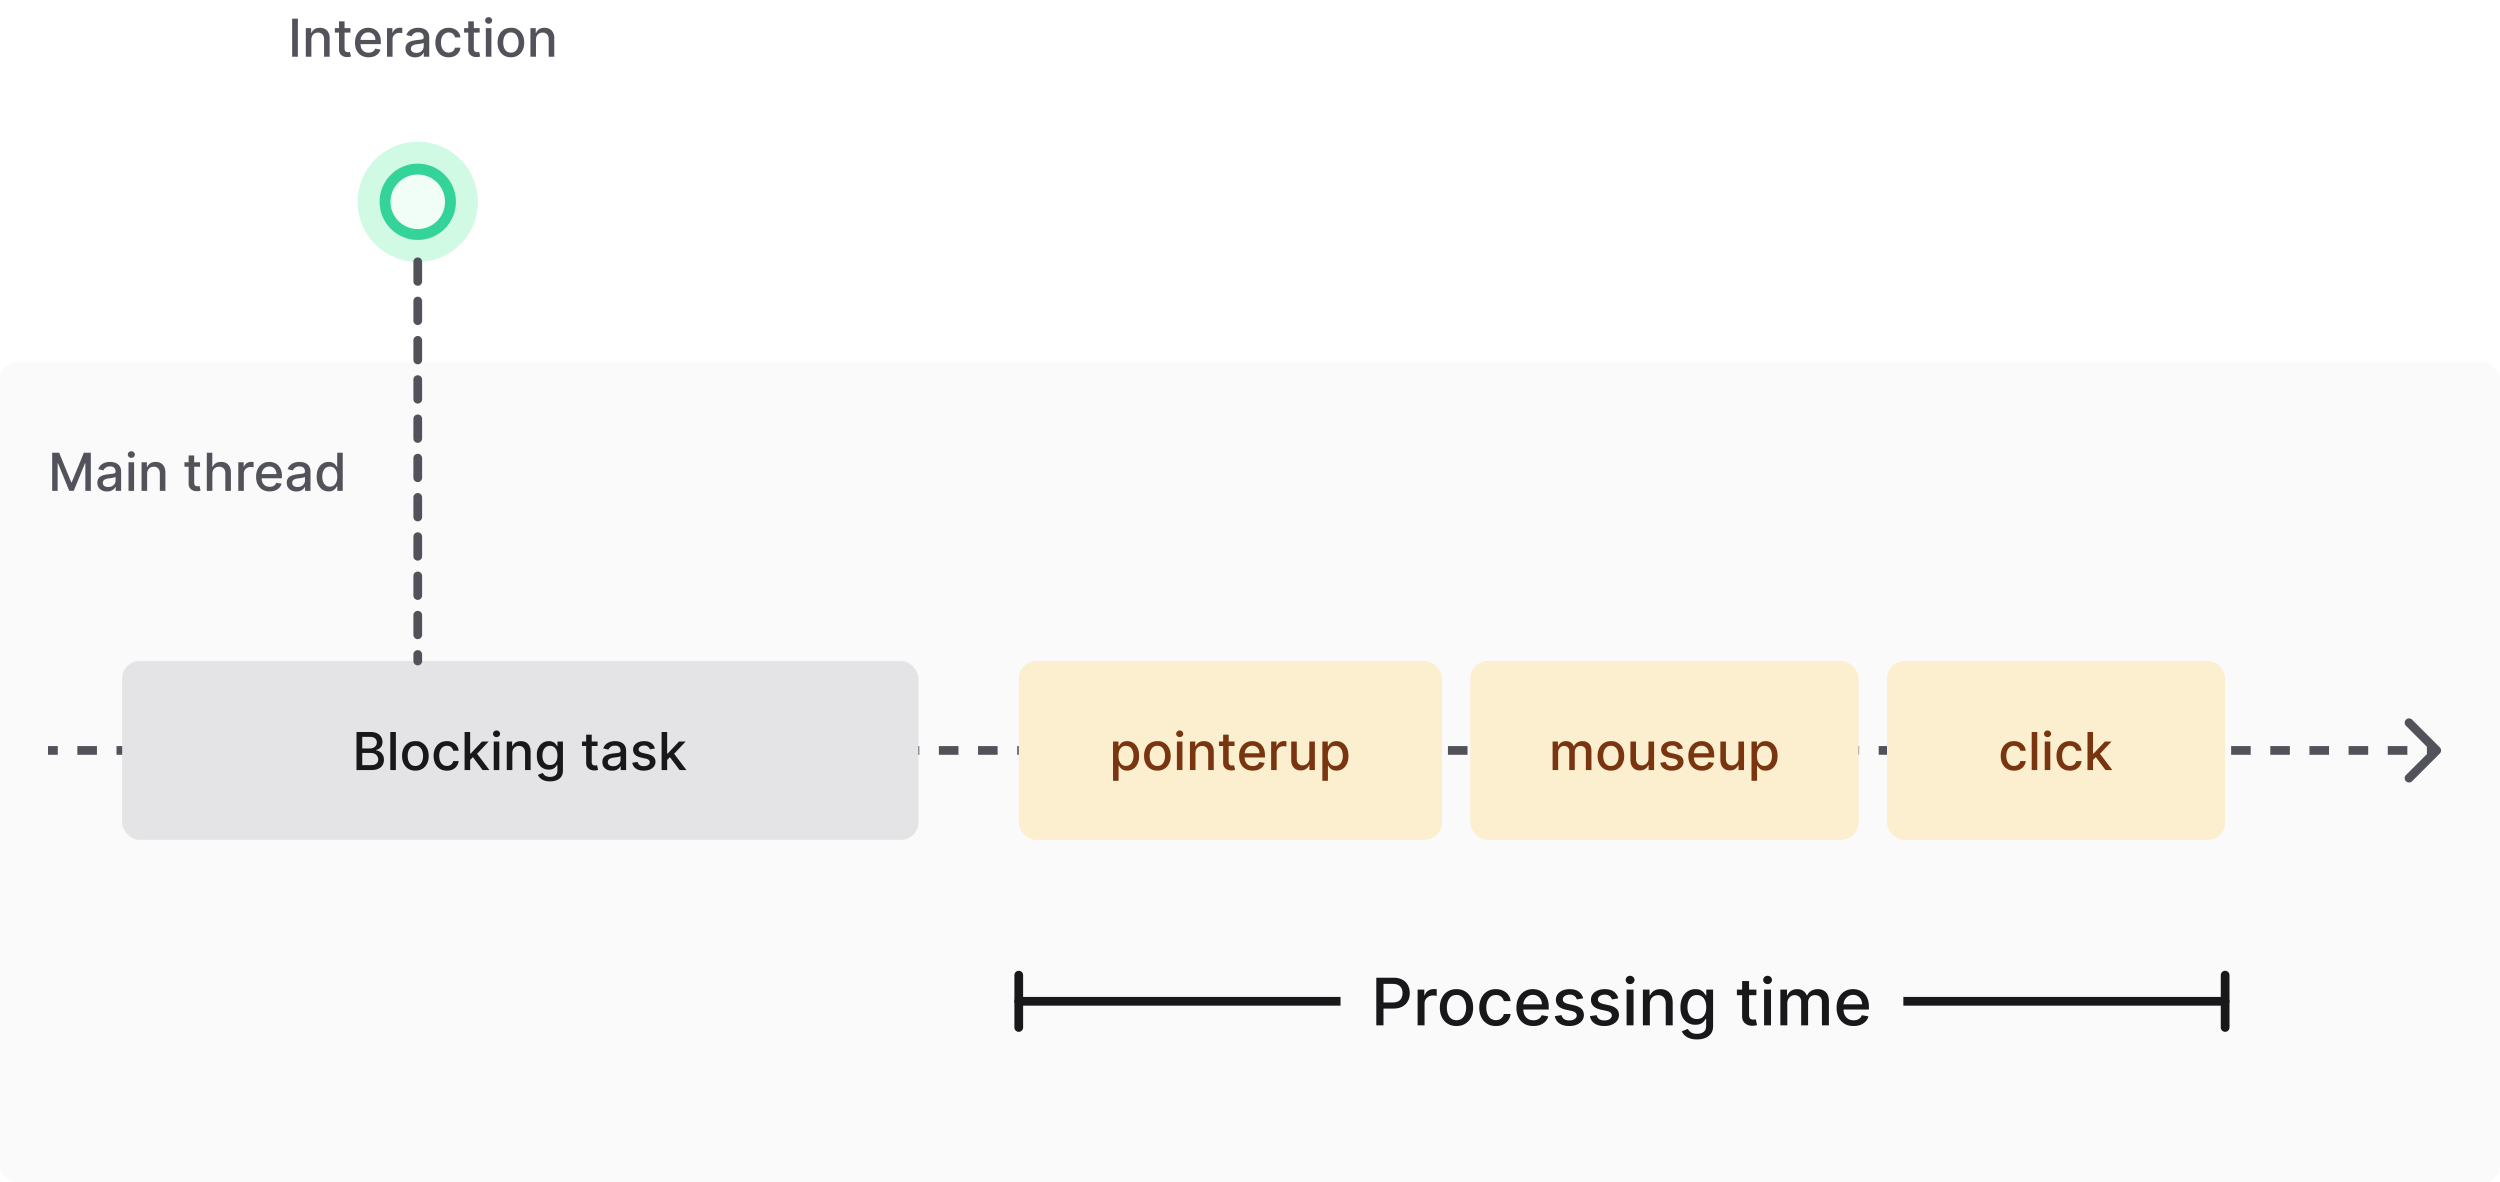 <svg xmlns="http://www.w3.org/2000/svg" width="1146" height="542" fill="none" viewBox="0 0 1146 542"><rect width="1146" height="376" y="166" fill="#FAFAFA" rx="8"/><path fill="#52525B" d="M1117.71 344.707a1 1 0 0 0 0-1.414l-6.37-6.364a.996.996 0 0 0-1.41 0 1 1 0 0 0 0 1.414l5.66 5.657-5.66 5.657a1 1 0 0 0 0 1.414.994.994 0 0 0 1.41 0zM22 345h4.488v-2H22zm13.463 0h8.975v-2h-8.975zm17.95 0h8.976v-2h-8.975zm17.952 0h8.975v-2h-8.975zm17.95 0h8.976v-2h-8.975v2Zm17.951 0h8.976v-2h-8.976zm17.951 0h8.976v-2h-8.976zm17.951 0h8.975v-2h-8.975zm17.951 0h8.975v-2h-8.975zm17.951 0h8.975v-2h-8.975zm17.95 0h8.976v-2h-8.976zm17.951 0h8.976v-2h-8.976zm17.951 0h8.975v-2h-8.975zm17.951 0h8.975v-2h-8.975zm17.951 0h8.975v-2h-8.975zm17.951 0h8.975v-2h-8.975zm17.95 0h8.976v-2h-8.976zm17.951 0h8.976v-2h-8.976zm17.951 0h8.975v-2h-8.975zm17.951 0h8.975v-2h-8.975zm17.951 0h8.975v-2h-8.975zm17.95 0h8.976v-2h-8.976zm17.951 0h8.976v-2h-8.976zm17.951 0h8.975v-2h-8.975zm17.951 0h8.975v-2h-8.975zm17.951 0h8.975v-2h-8.975zm17.95 0h8.976v-2h-8.976zm17.951 0h8.976v-2h-8.976zm17.951 0h8.975v-2h-8.975zm17.951 0h8.975v-2h-8.975zm17.951 0h8.975v-2h-8.975zm17.95 0h8.976v-2h-8.976zm17.951 0h8.976v-2h-8.976zm17.951 0h8.975v-2h-8.975zm17.951 0h8.975v-2h-8.975zm17.951 0h8.975v-2h-8.975zm17.95 0h8.976v-2h-8.976zm17.951 0h8.976v-2h-8.976zm17.951 0h8.975v-2h-8.975zm17.951 0h8.975v-2h-8.975zm17.951 0h8.975v-2h-8.975zm17.95 0h8.976v-2h-8.976zm17.951 0h8.976v-2h-8.976zm17.951 0h8.975v-2h-8.975zm17.951 0h8.975v-2h-8.975zm17.951 0h8.975v-2h-8.975zm17.951 0h8.975v-2h-8.975zm17.95 0h8.976v-2H861.2zm17.951 0h8.976v-2h-8.976zm17.951 0h8.975v-2h-8.975zm17.951 0h8.975v-2h-8.975zm17.951 0h8.975v-2h-8.975zm17.95 0h8.976v-2h-8.976zm17.951 0h8.976v-2h-8.976zm17.951 0h8.975v-2h-8.975zm17.954 0h8.97v-2h-8.97zm17.95 0h8.97v-2h-8.97zm17.95 0h8.97v-2h-8.97zm17.95 0h8.97v-2h-8.97zm17.95 0h8.98v-2h-8.98zm17.95 0h8.98v-2h-8.98zm17.95 0h4.49v-2h-4.49zm5.9.414c.79-.781.79-2.047 0-2.828l-12.72-12.728a2.001 2.001 0 0 0-2.83 2.828L1114.17 344l-11.31 11.314a2.001 2.001 0 0 0 2.83 2.828zM22 346h4.488v-4H22zm13.463 0h8.975v-4h-8.975zm17.95 0h8.976v-4h-8.975zm17.952 0h8.975v-4h-8.975zm17.95 0h8.976v-4h-8.975v4Zm17.951 0h8.976v-4h-8.976zm17.951 0h8.976v-4h-8.976zm17.951 0h8.975v-4h-8.975zm17.951 0h8.975v-4h-8.975zm17.951 0h8.975v-4h-8.975zm17.95 0h8.976v-4h-8.976zm17.951 0h8.976v-4h-8.976zm17.951 0h8.975v-4h-8.975zm17.951 0h8.975v-4h-8.975zm17.951 0h8.975v-4h-8.975zm17.951 0h8.975v-4h-8.975zm17.95 0h8.976v-4h-8.976zm17.951 0h8.976v-4h-8.976zm17.951 0h8.975v-4h-8.975zm17.951 0h8.975v-4h-8.975zm17.951 0h8.975v-4h-8.975zm17.95 0h8.976v-4h-8.976zm17.951 0h8.976v-4h-8.976zm17.951 0h8.975v-4h-8.975zm17.951 0h8.975v-4h-8.975zm17.951 0h8.975v-4h-8.975zm17.95 0h8.976v-4h-8.976zm17.951 0h8.976v-4h-8.976zm17.951 0h8.975v-4h-8.975zm17.951 0h8.975v-4h-8.975zm17.951 0h8.975v-4h-8.975zm17.95 0h8.976v-4h-8.976zm17.951 0h8.976v-4h-8.976zm17.951 0h8.975v-4h-8.975zm17.951 0h8.975v-4h-8.975zm17.951 0h8.975v-4h-8.975zm17.95 0h8.976v-4h-8.976zm17.951 0h8.976v-4h-8.976zm17.951 0h8.975v-4h-8.975zm17.951 0h8.975v-4h-8.975zm17.951 0h8.975v-4h-8.975zm17.95 0h8.976v-4h-8.976zm17.951 0h8.976v-4h-8.976zm17.951 0h8.975v-4h-8.975zm17.951 0h8.975v-4h-8.975zm17.951 0h8.975v-4h-8.975zm17.951 0h8.975v-4h-8.975zm17.95 0h8.976v-4H861.2zm17.951 0h8.976v-4h-8.976zm17.951 0h8.975v-4h-8.975zm17.951 0h8.975v-4h-8.975zm17.951 0h8.975v-4h-8.975zm17.95 0h8.976v-4h-8.976zm17.951 0h8.976v-4h-8.976zm17.951 0h8.975v-4h-8.975zm17.954 0h8.97v-4h-8.97zm17.95 0h8.97v-4h-8.97zm17.95 0h8.97v-4h-8.97zm17.95 0h8.97v-4h-8.97zm17.95 0h8.98v-4h-8.98zm17.95 0h8.98v-4h-8.98zm17.95 0h4.49v-4h-4.49z"/><rect width="365" height="82" x="56" y="303" fill="#E4E4E7" rx="8"/><path fill="#18181B" d="M163.418 353v-17.455h6.392q1.858 0 3.076.614 1.22.605 1.824 1.645.605 1.03.605 2.327 0 1.09-.4 1.841a3.3 3.3 0 0 1-1.074 1.193 4.7 4.7 0 0 1-1.466.647v.171q.87.043 1.696.562.835.512 1.381 1.458.545.946.545 2.301 0 1.338-.631 2.403-.621 1.058-1.926 1.679-1.304.614-3.332.614zm2.633-2.259h3.801q1.893 0 2.71-.732.819-.733.819-1.833a2.9 2.9 0 0 0-.418-1.517 3 3 0 0 0-1.193-1.099q-.767-.41-1.824-.409h-3.895zm0-7.644h3.529q.886 0 1.593-.341a2.8 2.8 0 0 0 1.134-.955q.426-.622.426-1.466 0-1.082-.759-1.815-.758-.733-2.326-.733h-3.597zm15.413-7.552V353h-2.548v-17.455zm8.943 17.719q-1.84 0-3.213-.844-1.372-.843-2.131-2.36-.758-1.518-.758-3.546 0-2.037.758-3.562.759-1.526 2.131-2.37 1.372-.843 3.213-.843c1.841 0 2.298.281 3.213.843q1.372.844 2.131 2.37.758 1.525.758 3.562 0 2.028-.758 3.546-.759 1.517-2.131 2.36-1.372.844-3.213.844m.008-2.139q1.194 0 1.978-.631.784-.63 1.159-1.679.384-1.048.383-2.309 0-1.254-.383-2.301-.375-1.057-1.159-1.696-.784-.64-1.978-.64-1.201 0-1.994.64-.784.639-1.167 1.696a6.8 6.8 0 0 0-.375 2.301q0 1.261.375 2.309.383 1.049 1.167 1.679.793.631 1.994.631m14.453 2.139q-1.9 0-3.273-.861-1.364-.869-2.096-2.394-.733-1.526-.733-3.495 0-1.994.75-3.52.75-1.534 2.113-2.395 1.364-.86 3.213-.86 1.492 0 2.659.554a4.76 4.76 0 0 1 1.884 1.534q.725.989.861 2.309h-2.48a2.98 2.98 0 0 0-.938-1.585q-.725-.665-1.943-.665-1.065 0-1.867.563-.792.554-1.235 1.585-.444 1.023-.444 2.421 0 1.431.435 2.471t1.227 1.611q.802.571 1.884.571.724 0 1.312-.264.597-.273.998-.776.408-.502.571-1.21h2.48a4.8 4.8 0 0 1-.827 2.267q-.69.997-1.849 1.568-1.15.571-2.702.571m10.447-4.704-.017-3.111h.443l5.216-5.54h3.051l-5.949 6.307h-.401zm-2.344 4.44v-17.455h2.548V353zm8.267 0-4.688-6.222 1.756-1.781 6.06 8.003zm5.092 0v-13.091h2.549V353zm1.287-15.111q-.665 0-1.142-.443a1.44 1.44 0 0 1-.469-1.074q0-.63.469-1.074a1.6 1.6 0 0 1 1.142-.451q.665 0 1.134.451.477.444.477 1.074 0 .623-.477 1.074a1.6 1.6 0 0 1-1.134.443m7.238 7.338V353h-2.548v-13.091h2.446v2.131h.162a3.75 3.75 0 0 1 1.415-1.671q.971-.63 2.446-.63 1.338 0 2.343.562 1.006.554 1.56 1.654t.554 2.718V353h-2.548v-8.02q0-1.423-.742-2.224-.741-.81-2.037-.81-.886 0-1.576.384-.683.382-1.083 1.125-.392.732-.392 1.772m17.284 12.955q-1.56 0-2.684-.409-1.118-.41-1.824-1.083a4.5 4.5 0 0 1-1.057-1.474l2.19-.904q.23.375.614.793.391.426 1.057.725.673.298 1.73.298 1.449 0 2.395-.708.945-.698.946-2.232v-2.574h-.162a6 6 0 0 1-.665.929q-.426.511-1.176.886t-1.952.375q-1.551 0-2.795-.724-1.236-.733-1.961-2.157-.715-1.432-.715-3.52c0-2.088.235-2.585.707-3.579q.716-1.491 1.96-2.284 1.245-.801 2.821-.801 1.22 0 1.969.409.75.4 1.168.937.425.537.656.946h.187v-2.122h2.497v13.381q0 1.687-.784 2.77t-2.122 1.602q-1.329.52-3 .52m-.025-7.492q1.1 0 1.858-.511.766-.52 1.159-1.483.4-.971.4-2.327 0-1.32-.392-2.326t-1.15-1.569q-.759-.57-1.875-.571-1.151 0-1.918.597-.767.588-1.159 1.602-.384 1.014-.384 2.267 0 1.287.392 2.259.393.971 1.16 1.517.775.546 1.909.545m21.811-10.781v2.046h-7.15v-2.046zm-5.233-3.136h2.549v12.383q0 .742.221 1.117.222.366.571.503.359.127.776.127.306 0 .537-.042l.358-.068.46 2.105a4 4 0 0 1-.631.17 5 5 0 0 1-1.022.102 4.5 4.5 0 0 1-1.875-.358 3.2 3.2 0 0 1-1.407-1.159q-.537-.784-.537-1.968zm11.862 16.517q-1.245 0-2.25-.46a3.8 3.8 0 0 1-1.594-1.356q-.579-.885-.579-2.173 0-1.108.426-1.824a3.14 3.14 0 0 1 1.15-1.133 6 6 0 0 1 1.62-.631q.894-.213 1.824-.324l1.909-.221q.732-.094 1.065-.299.332-.204.332-.664v-.06q0-1.116-.63-1.73-.622-.614-1.858-.614-1.287 0-2.029.571-.732.563-1.014 1.253l-2.395-.545q.426-1.194 1.245-1.927a5 5 0 0 1 1.9-1.073 7.4 7.4 0 0 1 2.259-.341q.783 0 1.662.187a4.9 4.9 0 0 1 1.653.665q.775.486 1.27 1.389.494.895.494 2.327V353h-2.488v-1.79h-.103a3.6 3.6 0 0 1-.741.972q-.495.477-1.27.792t-1.858.316m.554-2.046q1.057 0 1.807-.417.758-.418 1.15-1.091.4-.682.401-1.458v-1.687q-.137.136-.528.256a9 9 0 0 1-.878.196q-.495.076-.963.145a64 64 0 0 0-.785.102 6.3 6.3 0 0 0-1.355.315 2.3 2.3 0 0 0-.971.639q-.358.41-.358 1.091 0 .946.699 1.432.699.477 1.781.477m19.11-8.139-2.31.409a2.7 2.7 0 0 0-.46-.844 2.3 2.3 0 0 0-.835-.656q-.529-.255-1.321-.255-1.083 0-1.807.485-.724.477-.724 1.236 0 .657.485 1.057.486.4 1.569.656l2.079.477q1.807.419 2.693 1.287.887.87.887 2.259 0 1.176-.682 2.096-.674.913-1.884 1.432-1.202.52-2.787.52-2.197 0-3.588-.937-1.389-.947-1.704-2.685l2.463-.375q.23.963.946 1.457.715.486 1.866.486 1.254 0 2.003-.52.75-.528.75-1.287 0-.613-.46-1.031-.451-.417-1.389-.631l-2.216-.485q-1.833-.418-2.71-1.33-.87-.912-.87-2.31 0-1.158.648-2.028.648-.869 1.79-1.355 1.142-.494 2.616-.494 2.123 0 3.341.92 1.22.912 1.611 2.446m5.401 5.455-.017-3.111h.443l5.216-5.54h3.051l-5.948 6.307h-.401zm-2.343 4.44v-17.455h2.548V353zm8.267 0-4.688-6.222 1.756-1.781L314.67 353z"/><rect width="194" height="82" x="467" y="303" fill="#FCEFCF" rx="8"/><path fill="#78350F" d="M510.213 357.909v-18h2.489v2.122h.213q.222-.409.639-.946c.417-.537.665-.67 1.159-.937q.742-.41 1.96-.409 1.585 0 2.83.801 1.244.801 1.952 2.309.715 1.509.715 3.631 0 2.123-.707 3.639-.707 1.51-1.943 2.327-1.236.81-2.821.81-1.194 0-1.952-.401-.75-.4-1.176-.937a7 7 0 0 1-.656-.955h-.154v6.946zm2.497-11.454q0 1.38.401 2.42.4 1.04 1.159 1.628.759.579 1.858.579 1.142 0 1.909-.605.767-.614 1.159-1.662.4-1.048.401-2.36 0-1.296-.392-2.327-.384-1.031-1.16-1.628-.766-.597-1.917-.597-1.108 0-1.875.571-.759.571-1.151 1.594-.392 1.022-.392 2.387m17.83 6.809q-1.841 0-3.213-.844-1.372-.843-2.131-2.36-.758-1.518-.758-3.546 0-2.037.758-3.562c.758-1.525 1.216-1.807 2.131-2.37q1.372-.843 3.213-.843c1.841 0 2.298.281 3.213.843q1.372.845 2.131 2.37t.758 3.562q0 2.028-.758 3.546-.759 1.517-2.131 2.36-1.373.844-3.213.844m.008-2.139q1.194 0 1.978-.631.784-.63 1.159-1.679.383-1.048.383-2.309a6.7 6.7 0 0 0-.383-2.301q-.375-1.057-1.159-1.696-.784-.64-1.978-.64-1.202 0-1.994.64-.784.639-1.168 1.696a6.8 6.8 0 0 0-.375 2.301q0 1.261.375 2.309.384 1.049 1.168 1.679.792.631 1.994.631m8.939 1.875v-13.091h2.548V353zm1.286-15.111q-.664 0-1.142-.443a1.44 1.44 0 0 1-.468-1.074q0-.63.468-1.074a1.6 1.6 0 0 1 1.142-.451q.665 0 1.134.451.477.444.477 1.074 0 .623-.477 1.074-.469.443-1.134.443m7.238 7.338V353h-2.548v-13.091h2.446v2.131h.162a3.75 3.75 0 0 1 1.415-1.671q.972-.63 2.446-.63 1.338 0 2.344.562 1.005.554 1.559 1.654t.554 2.718V353h-2.548v-8.02q0-1.423-.742-2.224-.741-.81-2.037-.81-.886 0-1.576.384-.683.382-1.083 1.125-.392.732-.392 1.772m17.907-5.318v2.046h-7.151v-2.046zm-5.233-3.136h2.548v12.383q0 .742.222 1.117.221.366.571.503.357.127.775.127.308 0 .537-.042l.358-.068.46 2.105a4 4 0 0 1-.63.17 5 5 0 0 1-1.023.102 4.5 4.5 0 0 1-1.875-.358 3.2 3.2 0 0 1-1.406-1.159q-.537-.784-.537-1.968zm13.553 16.491q-1.935 0-3.332-.826-1.39-.836-2.148-2.344-.75-1.517-.75-3.554 0-2.012.75-3.546.758-1.534 2.113-2.395 1.364-.86 3.188-.86 1.108 0 2.148.366a5.2 5.2 0 0 1 1.866 1.151q.827.783 1.304 2.037.477 1.244.477 3.025v.904h-10.406v-1.91h7.909q0-1.005-.409-1.781a3.1 3.1 0 0 0-1.15-1.236q-.734-.451-1.722-.451-1.074 0-1.875.528a3.54 3.54 0 0 0-1.227 1.364 3.94 3.94 0 0 0-.426 1.815v1.492q0 1.312.46 2.233a3.33 3.33 0 0 0 1.304 1.406q.835.477 1.951.477a4 4 0 0 0 1.322-.204 2.9 2.9 0 0 0 1.031-.631 2.75 2.75 0 0 0 .665-1.031l2.411.434a4.4 4.4 0 0 1-1.039 1.867q-.742.792-1.867 1.236-1.117.434-2.548.434m8.444-.264v-13.091h2.463v2.08h.136a3.16 3.16 0 0 1 1.262-1.662 3.6 3.6 0 0 1 2.062-.614 11 11 0 0 1 1.083.06v2.437a5 5 0 0 0-.546-.094 5 5 0 0 0-.784-.059q-.903 0-1.611.383a2.85 2.85 0 0 0-1.517 2.566V353zm17.503-5.429v-7.662h2.557V353h-2.505v-2.267h-.137q-.452 1.048-1.449 1.747-.988.69-2.463.69-1.261 0-2.233-.554-.963-.562-1.517-1.661-.545-1.1-.545-2.719v-8.327h2.548v8.02q0 1.338.742 2.131.741.792 1.926.792.715 0 1.423-.358a3 3 0 0 0 1.185-1.082q.477-.725.468-1.841m5.981 10.338v-18h2.489v2.122h.213q.222-.409.639-.946t1.159-.937q.742-.41 1.96-.409 1.585 0 2.83.801t1.952 2.309q.716 1.509.716 3.631 0 2.123-.708 3.639-.707 1.51-1.943 2.327-1.236.81-2.821.81-1.193 0-1.952-.401-.75-.4-1.176-.937a7 7 0 0 1-.656-.955h-.154v6.946zm2.497-11.454q0 1.38.401 2.42.4 1.04 1.159 1.628.759.579 1.858.579 1.142 0 1.909-.605.767-.614 1.159-1.662.4-1.048.401-2.36 0-1.296-.392-2.327-.384-1.032-1.159-1.628-.768-.597-1.918-.597-1.109 0-1.875.571-.758.571-1.151 1.594-.392 1.023-.392 2.387"/><rect width="178" height="82" x="674" y="303" fill="#FCEFCF" rx="8"/><path fill="#78350F" d="M711.713 353v-13.091h2.446v2.131h.162a3.4 3.4 0 0 1 1.338-1.688q.929-.613 2.225-.613 1.312 0 2.198.613.895.614 1.321 1.688h.137a3.7 3.7 0 0 1 1.491-1.671q1.023-.63 2.438-.63 1.78 0 2.906 1.116 1.134 1.117 1.134 3.367V353h-2.549v-8.54q0-1.329-.724-1.926-.725-.597-1.73-.596-1.245 0-1.935.767-.69.758-.69 1.951V353h-2.54v-8.702q0-1.065-.665-1.713t-1.73-.647q-.724 0-1.338.383-.605.375-.98 1.048-.367.674-.367 1.56V353zm26.725.264q-1.84 0-3.213-.844-1.372-.843-2.131-2.36-.758-1.518-.758-3.546 0-2.037.758-3.562.759-1.525 2.131-2.37 1.372-.843 3.213-.843c1.841 0 2.299.281 3.213.843q1.372.845 2.131 2.37t.758 3.562q0 2.028-.758 3.546-.759 1.517-2.131 2.36-1.372.844-3.213.844m.009-2.139q1.192 0 1.977-.631.784-.63 1.159-1.679.384-1.048.384-2.309 0-1.254-.384-2.301-.375-1.057-1.159-1.696-.785-.64-1.977-.64-1.202 0-1.995.64-.784.639-1.167 1.696a6.8 6.8 0 0 0-.375 2.301q0 1.261.375 2.309.383 1.049 1.167 1.679.793.631 1.995.631m17.231-3.554v-7.662h2.556V353h-2.505v-2.267h-.137q-.452 1.048-1.449 1.747-.989.69-2.463.69-1.261 0-2.233-.554-.963-.562-1.517-1.661-.545-1.1-.545-2.719v-8.327h2.548v8.02q0 1.338.742 2.131.741.792 1.926.792.716 0 1.423-.358a3 3 0 0 0 1.185-1.082q.477-.725.469-1.841m15.79-4.466-2.31.409a2.7 2.7 0 0 0-.46-.844 2.3 2.3 0 0 0-.835-.656q-.528-.255-1.321-.255-1.083 0-1.807.485-.724.477-.724 1.236 0 .657.485 1.057.486.4 1.569.656l2.079.477q1.807.418 2.693 1.287.887.87.887 2.259 0 1.176-.682 2.096-.673.912-1.884 1.432-1.202.52-2.787.52-2.197 0-3.588-.937-1.389-.946-1.704-2.685l2.463-.375q.23.963.946 1.457.716.486 1.866.486 1.253 0 2.003-.52.75-.528.75-1.287 0-.613-.46-1.031-.452-.417-1.389-.631l-2.216-.485q-1.833-.418-2.71-1.33-.87-.912-.87-2.31 0-1.158.648-2.028.648-.869 1.79-1.355 1.142-.495 2.616-.494 2.123 0 3.341.92 1.22.912 1.611 2.446m8.7 10.159q-1.935 0-3.333-.826-1.39-.836-2.147-2.344-.75-1.517-.75-3.554 0-2.012.75-3.546.758-1.534 2.113-2.395 1.364-.86 3.188-.86a6.4 6.4 0 0 1 2.147.366 5.2 5.2 0 0 1 1.867 1.151q.827.783 1.304 2.037.477 1.244.477 3.025v.904h-10.406v-1.91h7.909q0-1.005-.409-1.781a3.1 3.1 0 0 0-1.151-1.236q-.732-.451-1.721-.451-1.074 0-1.875.528a3.55 3.55 0 0 0-1.228 1.364 3.94 3.94 0 0 0-.426 1.815v1.492q0 1.312.461 2.233a3.33 3.33 0 0 0 1.303 1.406q.836.477 1.952.477.724 0 1.321-.204a2.9 2.9 0 0 0 1.031-.631q.435-.418.665-1.031l2.412.434a4.4 4.4 0 0 1-1.04 1.867q-.741.792-1.866 1.236-1.117.434-2.548.434m16.736-5.693v-7.662h2.557V353h-2.506v-2.267h-.136q-.452 1.048-1.449 1.747-.989.69-2.463.69-1.261 0-2.233-.554-.963-.562-1.517-1.661-.545-1.1-.545-2.719v-8.327h2.548v8.02q0 1.338.741 2.131.742.792 1.926.792.716 0 1.424-.358a3 3 0 0 0 1.184-1.082q.478-.725.469-1.841m5.981 10.338v-18h2.489v2.122h.213a7 7 0 0 1 .639-.946q.417-.537 1.159-.937.742-.41 1.96-.409 1.585 0 2.83.801 1.244.801 1.951 2.309.716 1.509.716 3.631 0 2.123-.707 3.639-.707 1.51-1.943 2.327-1.236.81-2.821.81-1.194 0-1.952-.401-.75-.4-1.176-.937a7 7 0 0 1-.656-.955h-.154v6.946zm2.497-11.454q0 1.38.401 2.42.4 1.04 1.159 1.628.758.579 1.858.579 1.141 0 1.909-.605.767-.614 1.159-1.662.4-1.048.4-2.36 0-1.296-.392-2.327-.383-1.032-1.159-1.628-.766-.597-1.917-.597-1.109 0-1.875.571-.759.571-1.151 1.594t-.392 2.387"/><rect width="155" height="82" x="865" y="303" fill="#FCEFCF" rx="8"/><path fill="#78350F" d="M923.227 353.264q-1.9 0-3.272-.861-1.364-.869-2.097-2.394t-.733-3.495q0-1.994.75-3.52.75-1.534 2.114-2.395 1.363-.86 3.213-.86 1.49 0 2.659.554a4.76 4.76 0 0 1 1.883 1.534q.724.989.861 2.309h-2.48a2.97 2.97 0 0 0-.937-1.585q-.724-.665-1.944-.665-1.065 0-1.866.563-.793.554-1.236 1.585-.443 1.023-.443 2.421 0 1.431.435 2.471.434 1.04 1.227 1.611.801.571 1.883.571.725 0 1.313-.264.597-.273.997-.776a2.9 2.9 0 0 0 .571-1.21h2.48a4.8 4.8 0 0 1-.827 2.267q-.69.997-1.849 1.568-1.15.571-2.702.571m10.652-17.719V353h-2.549v-17.455zM937.307 353v-13.091h2.548V353zm1.287-15.111q-.665 0-1.142-.443a1.44 1.44 0 0 1-.469-1.074q0-.63.469-1.074a1.6 1.6 0 0 1 1.142-.451q.665 0 1.133.451.477.444.478 1.074 0 .623-.478 1.074a1.6 1.6 0 0 1-1.133.443m10.204 15.375q-1.9 0-3.273-.861-1.363-.869-2.097-2.394-.733-1.526-.733-3.495 0-1.994.75-3.52.75-1.534 2.114-2.395 1.364-.86 3.213-.86 1.491 0 2.659.554a4.77 4.77 0 0 1 1.884 1.534q.725.989.86 2.309h-2.48a2.97 2.97 0 0 0-.937-1.585q-.725-.665-1.943-.665-1.066 0-1.867.563-.792.554-1.236 1.585-.443 1.023-.443 2.421 0 1.431.435 2.471t1.227 1.611q.801.571 1.884.571.724 0 1.312-.264.597-.273.997-.776a2.9 2.9 0 0 0 .571-1.21h2.48a4.8 4.8 0 0 1-.826 2.267 4.76 4.76 0 0 1-1.85 1.568q-1.15.571-2.701.571m10.446-4.704-.017-3.111h.443l5.216-5.54h3.052l-5.949 6.307h-.401zm-2.343 4.44v-17.455h2.548V353zm8.267 0-4.688-6.222 1.756-1.781 6.059 8.003z"/><g filter="url(#a)"><circle cx="191.5" cy="92.5" r="27.5" fill="#D1FAE5" fill-opacity=".95"/></g><circle cx="191.5" cy="92.5" r="27.5" fill="#D1FAE5" fill-opacity=".95"/><circle cx="191.5" cy="92.5" r="15" fill="#fff" fill-opacity=".7" stroke="#34D399" stroke-width="5"/><path stroke="#52525B" stroke-dasharray="9 9" stroke-linecap="round" stroke-width="4" d="M191.5 120v183"/><path fill="#52525B" d="M23.918 207.545h3.196l5.556 13.569h.205l5.557-13.569h3.196V225h-2.506v-12.631h-.162l-5.148 12.605h-2.079l-5.148-12.613h-.162V225h-2.505zm25.144 17.745q-1.245 0-2.25-.46a3.8 3.8 0 0 1-1.594-1.356q-.58-.886-.58-2.173 0-1.108.427-1.824a3.14 3.14 0 0 1 1.15-1.133 6 6 0 0 1 1.62-.631q.894-.213 1.823-.324l1.91-.221q.732-.094 1.065-.299.332-.204.332-.664v-.06q0-1.116-.63-1.73-.623-.614-1.858-.614-1.287 0-2.029.571-.733.563-1.014 1.253l-2.395-.545q.426-1.194 1.244-1.927a5 5 0 0 1 1.9-1.073 7.4 7.4 0 0 1 2.26-.341q.783 0 1.661.187a4.9 4.9 0 0 1 1.654.665q.775.486 1.27 1.389.494.895.494 2.327V225h-2.489v-1.79h-.102q-.248.495-.741.972-.495.477-1.27.792-.776.316-1.858.316m.554-2.046q1.056 0 1.807-.417.758-.418 1.15-1.091.4-.683.4-1.458v-1.687q-.135.136-.528.256a9 9 0 0 1-.877.196q-.495.076-.964.145-.468.059-.784.102a6.3 6.3 0 0 0-1.355.315 2.3 2.3 0 0 0-.971.639q-.358.41-.358 1.091 0 .946.698 1.432.699.477 1.782.477m9.3 1.756v-13.091h2.549V225zm1.287-15.111q-.665 0-1.142-.443a1.44 1.44 0 0 1-.469-1.074q0-.63.47-1.074a1.6 1.6 0 0 1 1.141-.451q.664 0 1.134.451.477.444.477 1.074 0 .622-.477 1.074-.469.443-1.134.443m7.238 7.338V225h-2.548v-13.091h2.446v2.131h.162a3.75 3.75 0 0 1 1.414-1.671q.972-.63 2.447-.63 1.338 0 2.343.562 1.005.554 1.56 1.654t.554 2.718V225H73.27v-8.02q0-1.423-.742-2.224-.741-.81-2.037-.81-.885 0-1.577.384a2.75 2.75 0 0 0-1.082 1.125q-.392.732-.392 1.772Zm24.258-5.318v2.046h-7.15v-2.046zm-5.233-3.136h2.548v12.383q0 .742.222 1.117.221.366.57.503.36.127.776.127.307 0 .537-.042l.358-.068.46 2.105a4 4 0 0 1-.63.17 5 5 0 0 1-1.023.102 4.5 4.5 0 0 1-1.875-.358 3.2 3.2 0 0 1-1.406-1.159q-.537-.784-.537-1.968zm10.881 8.454V225H94.8v-17.455h2.514v6.495h.162a3.76 3.76 0 0 1 1.406-1.679q.947-.622 2.472-.622 1.347 0 2.352.554 1.014.553 1.568 1.653.563 1.09.563 2.727V225h-2.548v-8.02q0-1.44-.742-2.233-.742-.801-2.062-.801-.904 0-1.62.384-.707.382-1.116 1.125-.4.732-.4 1.772Zm11.89 7.773v-13.091h2.463v2.08h.136a3.16 3.16 0 0 1 1.261-1.662 3.6 3.6 0 0 1 2.063-.614 11 11 0 0 1 1.082.06v2.437a5 5 0 0 0-.545-.094 5 5 0 0 0-.784-.059q-.904 0-1.611.383a2.85 2.85 0 0 0-1.517 2.566V225zm14.384.264q-1.935 0-3.333-.826-1.39-.836-2.147-2.344-.75-1.518-.75-3.554 0-2.012.75-3.546.758-1.533 2.113-2.395 1.364-.86 3.188-.86a6.4 6.4 0 0 1 2.147.366 5.2 5.2 0 0 1 1.867 1.151q.827.783 1.304 2.037.477 1.244.477 3.025v.904h-10.406v-1.91h7.909q0-1.005-.409-1.781a3.1 3.1 0 0 0-1.151-1.236q-.732-.451-1.721-.451-1.074 0-1.875.528a3.54 3.54 0 0 0-1.227 1.364 3.9 3.9 0 0 0-.427 1.815v1.492q0 1.312.461 2.233a3.33 3.33 0 0 0 1.304 1.406q.834.477 1.951.477a4 4 0 0 0 1.321-.204 2.9 2.9 0 0 0 1.032-.631q.434-.418.664-1.031l2.412.434a4.4 4.4 0 0 1-1.039 1.867q-.742.792-1.867 1.236-1.117.434-2.548.434m12.253.026q-1.244 0-2.25-.46a3.8 3.8 0 0 1-1.593-1.356q-.58-.886-.58-2.173 0-1.108.426-1.824a3.14 3.14 0 0 1 1.151-1.133 6 6 0 0 1 1.619-.631q.896-.213 1.824-.324l1.909-.221q.733-.094 1.065-.299.333-.204.333-.664v-.06q0-1.116-.631-1.73-.622-.614-1.858-.614-1.287 0-2.028.571-.733.563-1.015 1.253l-2.394-.545q.426-1.194 1.244-1.927a5.05 5.05 0 0 1 1.9-1.073 7.4 7.4 0 0 1 2.259-.341q.784 0 1.662.187a4.9 4.9 0 0 1 1.653.665q.776.486 1.27 1.389.495.895.495 2.327V225h-2.489v-1.79h-.102q-.247.495-.742.972-.494.477-1.27.792-.775.316-1.858.316m.554-2.046q1.057 0 1.807-.417.758-.418 1.151-1.091.4-.683.4-1.458v-1.687q-.137.136-.528.256a9 9 0 0 1-.878.196q-.495.076-.963.145-.47.059-.784.102a6.3 6.3 0 0 0-1.355.315 2.3 2.3 0 0 0-.972.639q-.358.41-.358 1.091 0 .946.699 1.432.7.477 1.781.477m14.201 2.012q-1.585 0-2.829-.81-1.236-.818-1.943-2.327-.699-1.516-.699-3.639t.707-3.631q.716-1.508 1.96-2.309 1.245-.801 2.821-.801 1.219 0 1.961.409.75.4 1.159.937.417.538.647.946h.154v-6.486h2.548V225h-2.489v-2.037h-.213a7 7 0 0 1-.664.955q-.427.537-1.177.937c-.75.4-1.147.401-1.943.401m.563-2.174q1.1 0 1.858-.579.766-.588 1.159-1.628.4-1.04.4-2.42 0-1.365-.392-2.387t-1.15-1.594q-.759-.57-1.875-.571-1.15 0-1.918.597-.767.596-1.159 1.628-.383 1.03-.383 2.327 0 1.312.392 2.36.391 1.048 1.159 1.662.775.605 1.909.605M136.551 8.545V26h-2.633V8.545zm6.179 9.682V26h-2.548V12.91h2.446v2.13h.162a3.74 3.74 0 0 1 1.415-1.67q.971-.631 2.446-.631 1.338 0 2.343.562 1.007.554 1.56 1.653c.553 1.099.554 1.64.554 2.72V26h-2.548v-8.02q0-1.423-.742-2.224-.741-.81-2.037-.81-.886 0-1.576.383a2.76 2.76 0 0 0-1.083 1.125q-.392.734-.392 1.773m17.906-5.318v2.045h-7.15V12.91zm-5.233-3.136h2.549v12.383q0 .742.221 1.117.222.366.571.503.358.127.776.127.306 0 .537-.042l.358-.068.46 2.105a4 4 0 0 1-.631.17 5 5 0 0 1-1.022.102 4.5 4.5 0 0 1-1.875-.358 3.2 3.2 0 0 1-1.407-1.159q-.537-.784-.537-1.968zm13.554 16.491q-1.935 0-3.333-.826-1.39-.836-2.147-2.344-.75-1.518-.75-3.554 0-2.012.75-3.546.758-1.533 2.113-2.395 1.364-.86 3.188-.86a6.4 6.4 0 0 1 2.147.366 5.2 5.2 0 0 1 1.867 1.15q.827.784 1.304 2.038.477 1.245.477 3.025v.904h-10.406v-1.91h7.909q0-1.005-.409-1.78a3.1 3.1 0 0 0-1.151-1.236q-.732-.453-1.721-.452-1.074 0-1.875.528a3.55 3.55 0 0 0-1.228 1.364 3.94 3.94 0 0 0-.426 1.815v1.492q0 1.312.461 2.233a3.3 3.3 0 0 0 1.304 1.406q.835.477 1.951.477a4 4 0 0 0 1.321-.204 2.9 2.9 0 0 0 1.032-.631q.434-.418.664-1.031l2.412.434a4.4 4.4 0 0 1-1.04 1.867q-.741.792-1.866 1.235-1.117.435-2.548.435m8.444-.264V12.91h2.463v2.079H180a3.17 3.17 0 0 1 1.261-1.662 3.6 3.6 0 0 1 2.063-.614 11 11 0 0 1 1.082.06v2.437a5 5 0 0 0-.545-.094 5 5 0 0 0-.784-.06q-.904 0-1.611.384a2.85 2.85 0 0 0-1.517 2.566V26zm12.903.29q-1.245 0-2.25-.46a3.8 3.8 0 0 1-1.594-1.356q-.579-.886-.579-2.173 0-1.107.426-1.824a3.14 3.14 0 0 1 1.15-1.133 6 6 0 0 1 1.62-.63q.894-.213 1.824-.325l1.909-.221q.732-.094 1.065-.299.332-.204.332-.665v-.06q0-1.115-.63-1.73-.622-.612-1.858-.613-1.287 0-2.029.571-.732.563-1.014 1.253l-2.395-.546q.426-1.192 1.245-1.926a5 5 0 0 1 1.9-1.074 7.4 7.4 0 0 1 2.259-.34 8 8 0 0 1 1.662.187 4.9 4.9 0 0 1 1.653.665q.775.486 1.27 1.39.494.894.494 2.326V26h-2.488v-1.79h-.103a3.6 3.6 0 0 1-.741.972q-.495.477-1.27.792t-1.858.316m.554-2.046q1.057 0 1.807-.417.758-.418 1.15-1.091a2.83 2.83 0 0 0 .401-1.458v-1.687q-.137.136-.528.256a9 9 0 0 1-.878.196l-.963.145-.785.102a6.3 6.3 0 0 0-1.355.315q-.605.221-.971.64-.358.408-.358 1.09 0 .945.699 1.432.699.477 1.781.477m14.815 2.02q-1.9 0-3.273-.86-1.363-.87-2.097-2.395-.732-1.526-.733-3.495 0-1.995.75-3.52.75-1.533 2.114-2.395 1.363-.86 3.213-.86 1.492 0 2.659.554a4.8 4.8 0 0 1 1.884 1.534q.725.989.86 2.31h-2.48a2.97 2.97 0 0 0-.937-1.586q-.725-.665-1.943-.665-1.066 0-1.867.563-.792.555-1.236 1.585-.443 1.023-.443 2.42 0 1.432.435 2.472t1.227 1.61q.801.572 1.884.572.724 0 1.312-.264.597-.273.997-.776.41-.503.571-1.21h2.48a4.8 4.8 0 0 1-.826 2.267 4.76 4.76 0 0 1-1.85 1.568q-1.15.57-2.701.571m14.213-13.355v2.045h-7.15V12.91zm-5.233-3.136h2.549v12.383q0 .742.221 1.117.222.366.571.503.358.127.776.127.306 0 .537-.042l.358-.068.46 2.105a4 4 0 0 1-.631.17 5 5 0 0 1-1.022.102 4.5 4.5 0 0 1-1.875-.358 3.2 3.2 0 0 1-1.407-1.159q-.537-.784-.537-1.968zM222.705 26V12.91h2.549V26zm1.287-15.11a1.62 1.62 0 0 1-1.142-.444 1.44 1.44 0 0 1-.469-1.074q0-.63.469-1.074a1.6 1.6 0 0 1 1.142-.451q.665 0 1.134.451.477.444.477 1.074 0 .622-.477 1.074a1.6 1.6 0 0 1-1.134.443Zm10.204 15.374q-1.84 0-3.213-.843-1.372-.844-2.131-2.361t-.758-3.546q0-2.037.758-3.562.759-1.525 2.131-2.37 1.372-.843 3.213-.843c1.841 0 2.298.28 3.213.843s1.625 1.353 2.131 2.37q.758 1.525.758 3.562 0 2.028-.758 3.546-.759 1.517-2.131 2.36-1.372.844-3.213.844m.009-2.139q1.192 0 1.977-.63.784-.63 1.159-1.68.383-1.048.383-2.31 0-1.252-.383-2.3-.375-1.057-1.159-1.696-.784-.64-1.977-.64-1.202 0-1.995.64-.784.639-1.167 1.695a6.8 6.8 0 0 0-.375 2.302q0 1.26.375 2.31.383 1.047 1.167 1.678.793.63 1.995.631m11.486-5.898V26h-2.548V12.91h2.446v2.13h.162a3.74 3.74 0 0 1 1.414-1.67q.972-.631 2.447-.631 1.338 0 2.343.562 1.007.554 1.56 1.653c.553 1.099.554 1.64.554 2.72V26h-2.548v-8.02q0-1.423-.742-2.224-.741-.81-2.037-.81-.886 0-1.577.383a2.76 2.76 0 0 0-1.082 1.125q-.392.734-.392 1.773"/><path stroke="#18181B" stroke-linecap="round" stroke-width="4" d="M467 447v24"/><path fill="#18181B" d="M467 457a2 2 0 1 0 0 4zm0 4h147.5v-4H467zm163.897 9v-21.818h7.777q2.546 0 4.219.927 1.672.927 2.503 2.535.831 1.599.831 3.601 0 2.013-.841 3.622-.83 1.599-2.515 2.536-1.672.927-4.208.927h-5.348v-2.792h5.05q1.61 0 2.61-.554 1.002-.564 1.47-1.534.47-.969.469-2.205 0-1.236-.469-2.195t-1.481-1.502q-1-.543-2.642-.543h-4.133V470zm18.934 0v-16.364h3.079v2.6h.17a3.96 3.96 0 0 1 1.577-2.078q1.14-.767 2.578-.767.298 0 .703.022.416.021.65.053v3.047a6 6 0 0 0-.682-.117 6.5 6.5 0 0 0-.98-.075q-1.13 0-2.014.479a3.56 3.56 0 0 0-1.384 1.311q-.512.831-.512 1.896V470zm17.82.33q-2.301 0-4.016-1.054-1.716-1.056-2.663-2.951-.95-1.897-.949-4.432 0-2.547.949-4.453.947-1.908 2.663-2.962t4.016-1.055q2.301 0 4.017 1.055 1.715 1.054 2.663 2.962.948 1.906.948 4.453 0 2.535-.948 4.432-.948 1.895-2.663 2.951-1.716 1.054-4.017 1.054m.011-2.674q1.491 0 2.472-.788.98-.789 1.448-2.099.48-1.31.48-2.887 0-1.566-.48-2.876-.468-1.322-1.448-2.12-.981-.8-2.472-.799-1.501 0-2.493.799-.98.798-1.459 2.12-.47 1.31-.469 2.876 0 1.577.469 2.887.479 1.31 1.459 2.099.991.788 2.493.788m18.065 2.674q-2.375 0-4.09-1.076-1.705-1.086-2.621-2.993-.916-1.908-.916-4.368 0-2.493.937-4.4.938-1.918 2.642-2.994 1.705-1.076 4.016-1.076 1.865 0 3.324.693 1.46.682 2.355 1.917.905 1.236 1.076 2.887h-3.1q-.256-1.15-1.172-1.981-.906-.831-2.429-.831-1.332 0-2.333.703-.992.692-1.545 1.982-.554 1.278-.554 3.025 0 1.79.543 3.09.544 1.299 1.534 2.013 1.002.714 2.355.714.905 0 1.64-.33a3.36 3.36 0 0 0 1.247-.97q.511-.628.714-1.513h3.1q-.17 1.588-1.034 2.834-.863 1.247-2.311 1.96-1.438.714-3.378.714m17.182 0q-2.418 0-4.166-1.033-1.736-1.044-2.684-2.93-.938-1.896-.938-4.442 0-2.514.938-4.432.947-1.918 2.642-2.994 1.704-1.076 3.984-1.076 1.385 0 2.685.458a6.5 6.5 0 0 1 2.333 1.439q1.033.98 1.63 2.546.596 1.555.596 3.782v1.129h-13.007v-2.386h9.886q0-1.258-.511-2.227a3.9 3.9 0 0 0-1.439-1.545q-.916-.564-2.152-.564-1.343 0-2.343.66a4.44 4.44 0 0 0-1.535 1.705 4.9 4.9 0 0 0-.532 2.269v1.864q0 1.64.575 2.791.586 1.151 1.63 1.758 1.044.597 2.44.597.905 0 1.651-.256.746-.266 1.289-.788t.831-1.289l3.015.543a5.46 5.46 0 0 1-1.3 2.333q-.927.992-2.333 1.545-1.395.543-3.185.543m22.817-12.699-2.887.512a3.4 3.4 0 0 0-.576-1.055q-.382-.5-1.044-.82-.66-.32-1.651-.32-1.353 0-2.259.607-.905.597-.905 1.545 0 .82.607 1.321.607.5 1.96.82l2.6.597q2.259.522 3.366 1.609t1.108 2.823q0 1.47-.852 2.621-.842 1.14-2.354 1.789-1.503.65-3.484.65-2.748 0-4.485-1.172-1.737-1.183-2.131-3.355l3.079-.469q.288 1.204 1.183 1.822.894.606 2.333.607 1.566 0 2.503-.65.938-.66.938-1.609 0-.767-.576-1.289-.564-.522-1.736-.788l-2.77-.607q-2.29-.522-3.388-1.662-1.086-1.14-1.086-2.887 0-1.449.809-2.536.81-1.086 2.237-1.694 1.428-.618 3.271-.618 2.653 0 4.176 1.151 1.524 1.14 2.014 3.057m16.084 0-2.887.512a3.4 3.4 0 0 0-.576-1.055q-.382-.5-1.044-.82-.66-.32-1.651-.32-1.353 0-2.259.607-.905.597-.905 1.545 0 .82.607 1.321.607.5 1.96.82l2.6.597q2.259.522 3.366 1.609t1.108 2.823q0 1.47-.852 2.621-.842 1.14-2.354 1.789-1.503.65-3.484.65-2.748 0-4.485-1.172-1.737-1.183-2.131-3.355l3.079-.469q.288 1.204 1.183 1.822.894.606 2.333.607 1.566 0 2.503-.65.938-.66.938-1.609 0-.767-.576-1.289-.564-.522-1.736-.788l-2.77-.607q-2.29-.522-3.388-1.662-1.086-1.14-1.086-2.887 0-1.449.809-2.536.81-1.086 2.237-1.694 1.428-.618 3.271-.618 2.653 0 4.176 1.151 1.524 1.14 2.014 3.057M745.632 470v-16.364h3.185V470zm1.608-18.888q-.831 0-1.427-.554-.586-.565-.586-1.343 0-.788.586-1.342a2 2 0 0 1 1.427-.565q.832 0 1.417.565.597.554.597 1.342 0 .778-.597 1.343-.585.554-1.417.554m9.048 9.172V470h-3.186v-16.364h3.058v2.664h.202a4.67 4.67 0 0 1 1.769-2.088q1.214-.789 3.057-.789 1.673 0 2.93.703 1.257.693 1.949 2.067t.693 3.399V470h-3.185v-10.025q0-1.78-.927-2.78-.927-1.012-2.546-1.012-1.109 0-1.971.479-.852.48-1.353 1.406-.49.917-.49 2.216m21.605 16.193q-1.95 0-3.356-.511-1.395-.511-2.28-1.353-.884-.841-1.321-1.843l2.738-1.129q.287.468.767.99.49.533 1.321.906.841.373 2.163.373 1.81 0 2.993-.884 1.183-.874 1.183-2.792v-3.217h-.203a7 7 0 0 1-.831 1.161q-.533.64-1.47 1.108-.938.47-2.439.469-1.94 0-3.495-.906-1.544-.916-2.45-2.695-.895-1.79-.895-4.4t.884-4.474q.895-1.865 2.451-2.855 1.555-1.002 3.526-1.002 1.524 0 2.461.512.937.5 1.459 1.172.534.67.821 1.182h.234v-2.653h3.122v16.726q0 2.11-.981 3.463-.98 1.353-2.652 2.002-1.662.65-3.75.65m-.032-9.364q1.374 0 2.322-.639.958-.65 1.449-1.854.501-1.215.501-2.908 0-1.652-.49-2.909t-1.438-1.96q-.95-.714-2.344-.714-1.439 0-2.397.746-.958.735-1.449 2.003-.48 1.268-.479 2.834 0 1.608.49 2.823t1.448 1.896q.97.682 2.387.682m27.265-13.477v2.557h-8.939v-2.557zm-6.542-3.92h3.186v15.479q0 .927.277 1.396.276.458.713.628.448.16.97.16.384 0 .671-.053l.448-.085.575 2.631a5.4 5.4 0 0 1-.789.213 6.2 6.2 0 0 1-1.278.128 5.6 5.6 0 0 1-2.344-.447 4.03 4.03 0 0 1-1.757-1.449q-.672-.98-.672-2.461zM808.649 470v-16.364h3.186V470zm1.609-18.888q-.831 0-1.428-.554-.586-.565-.586-1.343 0-.788.586-1.342a2 2 0 0 1 1.428-.565q.83 0 1.417.565.596.554.596 1.342 0 .778-.596 1.343a2 2 0 0 1-1.417.554M816.12 470v-16.364h3.057v2.664h.203q.511-1.353 1.672-2.11 1.162-.767 2.781-.767 1.641 0 2.748.767 1.12.768 1.652 2.11h.17q.586-1.311 1.865-2.088 1.278-.789 3.046-.789 2.227 0 3.633 1.396 1.417 1.395 1.417 4.208V470h-3.185v-10.675q0-1.662-.906-2.407-.905-.746-2.162-.746-1.555 0-2.419.959-.863.948-.863 2.439V470h-3.174v-10.877q0-1.332-.831-2.141-.831-.81-2.163-.81-.905 0-1.673.479a3.53 3.53 0 0 0-1.225 1.311q-.458.842-.458 1.949V470zm33.566.33q-2.418 0-4.165-1.033-1.737-1.044-2.685-2.93-.938-1.896-.938-4.442 0-2.514.938-4.432.948-1.918 2.642-2.994 1.704-1.076 3.984-1.076 1.386 0 2.685.458a6.5 6.5 0 0 1 2.333 1.439q1.033.98 1.63 2.546.597 1.555.597 3.782v1.129h-13.008v-2.386h9.886q0-1.258-.511-2.227a3.87 3.87 0 0 0-1.438-1.545q-.916-.564-2.152-.564-1.342 0-2.344.66a4.4 4.4 0 0 0-1.534 1.705 4.9 4.9 0 0 0-.533 2.269v1.864q0 1.64.575 2.791.586 1.151 1.63 1.758 1.044.597 2.44.597.906 0 1.651-.256.746-.266 1.289-.788.545-.522.831-1.289l3.015.543a5.45 5.45 0 0 1-1.299 2.333q-.927.992-2.334 1.545-1.395.543-3.185.543"/><path stroke="#18181B" stroke-linecap="round" stroke-width="4" d="M1020 471v-24"/><path fill="#18181B" d="M1020 461c1.1 0 2-.895 2-2s-.9-2-2-2zm0-4H872.5v4H1020z"/><defs><filter id="a" width="185" height="185" x="99" y="0" color-interpolation-filters="sRGB" filterUnits="userSpaceOnUse"><feFlood flood-opacity="0" result="BackgroundImageFix"/><feBlend in="SourceGraphic" in2="BackgroundImageFix" result="shape"/><feGaussianBlur result="effect1_foregroundBlur_443_2830" stdDeviation="32.5"/></filter></defs></svg>